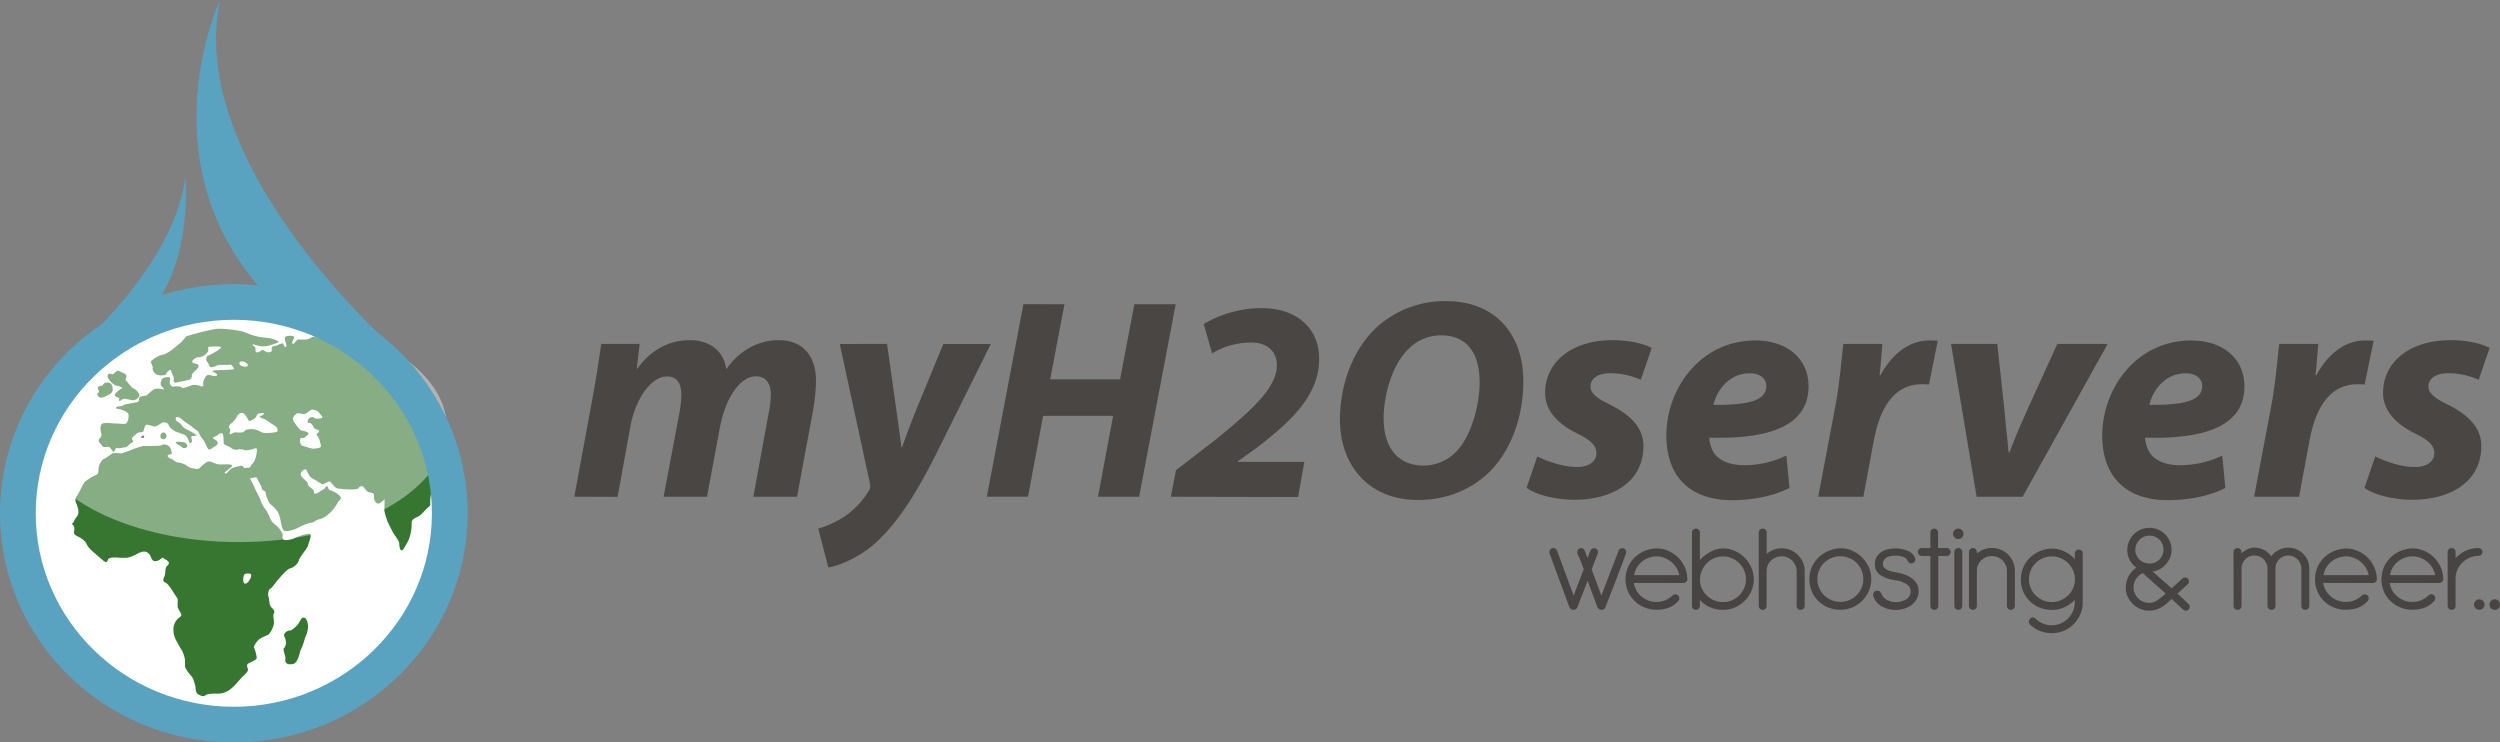 <svg id="Laag_1" data-name="Laag 1" xmlns="http://www.w3.org/2000/svg" viewBox="0 0 944.12 280.4"><rect x="0" y="0" width="944.12" height="280.4" fill="#808080" stroke="none"/><defs><style>.cls-1{fill:#59a3c1;}.cls-2{fill:#484443;}.cls-3,.cls-6{fill:#fff;}.cls-4{fill:#367631;}.cls-5{fill:#2b2522;}.cls-6{opacity:0.4;}.cls-7{fill:#4a4644;}</style></defs><path class="cls-1" d="M180.39,161.79S98.58,91.78,112.09,28c0,0-27.37,58.4,13.93,107.28Z" transform="translate(-29 -27.96)"/><path class="cls-1" d="M50.17,166.43S94.68,131.57,99,94.63c0,0,3,31.76-13,50.3Z" transform="translate(-29 -27.96)"/><path class="cls-2" d="M624.75,237.14a1.56,1.56,0,0,1,0-1.2,1.49,1.49,0,0,1,.77-.87,1.37,1.37,0,0,1,1.14,0,1.62,1.62,0,0,1,.79.8l1.07,2.88,1.11-2.88a1.48,1.48,0,0,1,.82-.77,1.45,1.45,0,0,1,1.91.82,1.36,1.36,0,0,1,0,1.1,2.15,2.15,0,0,1-.12.36l-.39,1-.7,1.82c-.29.76-.65,1.69-1.07,2.81l3.68,9.85,6.52-17a1.33,1.33,0,0,1,.8-.77,1.47,1.47,0,0,1,1.94.82,1.4,1.4,0,0,1,0,1.1c0,.06-.15.39-.36,1s-.6,1.64-1.16,3.13l-2.32,6.1q-1.49,3.85-3.8,9.82a2.16,2.16,0,0,1-.55.86,1.45,1.45,0,0,1-1,.34,1.49,1.49,0,0,1-1.09-.41,2.46,2.46,0,0,1-.56-.79c-.74-2-1.4-3.78-2-5.38s-1.14-3.08-1.62-4.42q-.72,2-1.67,4.37t-2.1,5.43a2.08,2.08,0,0,1-.56.86,1.43,1.43,0,0,1-1,.34,1.46,1.46,0,0,1-1.08-.41,2.32,2.32,0,0,1-.56-.79q-2-5.52-3.43-9.32c-.94-2.53-1.69-4.58-2.27-6.15s-1-2.69-1.26-3.38-.39-1.05-.39-1.08a1.71,1.71,0,0,1,0-1.2,1.3,1.3,0,0,1,.72-.87,1.36,1.36,0,0,1,1.23,0,1.92,1.92,0,0,1,.8.8l6.28,17,3.82-9.94q-1.15-3.07-1.67-4.4C624.92,237.67,624.75,237.2,624.75,237.14Z" transform="translate(-29 -27.96)"/><path class="cls-2" d="M646,248.09a8.28,8.28,0,0,0,1,2.86,8.68,8.68,0,0,0,4.5,3.79,8.8,8.8,0,0,0,6.38-.1,8.85,8.85,0,0,0,2.75-1.8,1.5,1.5,0,1,1,2.13,2.12,9.1,9.1,0,0,1-3.6,2.52,13.41,13.41,0,0,1-4.62.74,11.92,11.92,0,0,1-4.52-.86,11.76,11.76,0,0,1-3.69-2.4,11.08,11.08,0,0,1-2.52-3.66,11.43,11.43,0,0,1-.92-4.61,11.25,11.25,0,0,1,.9-4.49,11.46,11.46,0,0,1,2.46-3.65,12,12,0,0,1,3.73-2.49,12.75,12.75,0,0,1,4.66-1,10.68,10.68,0,0,1,4.38.92,12.5,12.5,0,0,1,3.64,2.44,11.68,11.68,0,0,1,2.54,3.61,11.55,11.55,0,0,1,1,4.42,1.31,1.31,0,0,1-.41,1.24,1.65,1.65,0,0,1-1.09.44Zm8.55-10a8.26,8.26,0,0,0-3,.55,9.19,9.19,0,0,0-2.56,1.49,7.92,7.92,0,0,0-1.88,2.23,8.71,8.71,0,0,0-1,2.79h17.06a8.62,8.62,0,0,0-3-5,9.25,9.25,0,0,0-2.57-1.49A8.22,8.22,0,0,0,654.52,238.05Z" transform="translate(-29 -27.96)"/><path class="cls-2" d="M679.71,235.07a10.67,10.67,0,0,1,4.42.94,12.26,12.26,0,0,1,3.7,2.52,12.13,12.13,0,0,1,2.54,3.7,11.08,11.08,0,0,1,.94,4.51,10.93,10.93,0,0,1-.92,4.44,12,12,0,0,1-2.49,3.68,11.55,11.55,0,0,1-8.29,3.41,11.72,11.72,0,0,1-4.83-1,11.26,11.26,0,0,1-3.82-2.71v2.21a1.44,1.44,0,0,1-.44,1.06,1.52,1.52,0,0,1-2.12,0,1.44,1.44,0,0,1-.44-1.06V229.07a1.5,1.5,0,0,1,3,0v10.37a15.77,15.77,0,0,1,3.82-3A10.55,10.55,0,0,1,679.71,235.07ZM671,247.13a7.74,7.74,0,0,0,.77,3.21,8.81,8.81,0,0,0,4.59,4.35,8.47,8.47,0,0,0,3.29.65,8.57,8.57,0,0,0,3.38-.67,8.64,8.64,0,0,0,4.64-4.59,8.15,8.15,0,0,0,.68-3.34,8.34,8.34,0,0,0-.68-3.36,8.68,8.68,0,0,0-8-5.28,8.45,8.45,0,0,0-6,2.45,9,9,0,0,0-1.89,2.73,8.8,8.8,0,0,0-.77,3.46Z" transform="translate(-29 -27.96)"/><path class="cls-2" d="M709,258.27a1.47,1.47,0,0,1-1.06-.43,1.44,1.44,0,0,1-.44-1.06V243.67a5.28,5.28,0,0,0-.46-2.19,5.65,5.65,0,0,0-1.23-1.8,5.66,5.66,0,0,0-4-1.63,5.47,5.47,0,0,0-2.18.43,6.31,6.31,0,0,0-1.79,1.15,5.18,5.18,0,0,0-1.2,1.71,5.87,5.87,0,0,0-.49,2.09v13.35a1.42,1.42,0,0,1-.41,1.08,1.47,1.47,0,0,1-1.09.41,1.39,1.39,0,0,1-1-.43,1.64,1.64,0,0,1-.46-1.06V229.07a1.43,1.43,0,0,1,.43-1.06,1.53,1.53,0,0,1,2.13,0,1.43,1.43,0,0,1,.43,1.06v8.07a8.62,8.62,0,0,1,2.57-1.54,8.13,8.13,0,0,1,3.09-.58,8.72,8.72,0,0,1,6.16,2.52,8.65,8.65,0,0,1,1.86,2.77,8.44,8.44,0,0,1,.68,3.36v13.11a1.44,1.44,0,0,1-.44,1.06A1.47,1.47,0,0,1,709,258.27Z" transform="translate(-29 -27.96)"/><path class="cls-2" d="M724.08,235a10.63,10.63,0,0,1,4.42.94,12.14,12.14,0,0,1,6.24,6.22,11.26,11.26,0,0,1,0,9,12,12,0,0,1-2.49,3.67,11.5,11.5,0,0,1-8.29,3.41,11.89,11.89,0,0,1-4.52-.86,11.76,11.76,0,0,1-3.69-2.4,11.08,11.08,0,0,1-2.52-3.66,11.43,11.43,0,0,1-.92-4.61,11.44,11.44,0,0,1,3.36-8.14,12,12,0,0,1,3.73-2.49A12.75,12.75,0,0,1,724.08,235Zm-8.75,11.67A8.31,8.31,0,0,0,716,250a8.63,8.63,0,0,0,1.86,2.74,8.94,8.94,0,0,0,2.75,1.85,8.44,8.44,0,0,0,3.36.67,8.65,8.65,0,0,0,3.39-.67A8.64,8.64,0,0,0,732,250a8.3,8.3,0,0,0,.67-3.34,8.51,8.51,0,0,0-.67-3.36,8.66,8.66,0,0,0-1.86-2.76,8.84,8.84,0,0,0-2.78-1.85,8.65,8.65,0,0,0-3.39-.67,8.44,8.44,0,0,0-3.36.67,8.94,8.94,0,0,0-2.75,1.85,8.64,8.64,0,0,0-2.54,6.12Z" transform="translate(-29 -27.96)"/><path class="cls-2" d="M749.36,239.63a2.66,2.66,0,0,0-1.67-1.37,8.48,8.48,0,0,0-2.83-.45,11.8,11.8,0,0,0-1.66.12,4.58,4.58,0,0,0-1.53.48,3.33,3.33,0,0,0-1.13,1,2.68,2.68,0,0,0-.46,1.64,1.8,1.8,0,0,0,.46,1.24,3.62,3.62,0,0,0,1.16.89,6.53,6.53,0,0,0,1.54.56c.57.12,1.11.24,1.62.33a19.65,19.65,0,0,1,3.36.84,10.55,10.55,0,0,1,2.76,1.42,6.72,6.72,0,0,1,1.88,2.07,5.37,5.37,0,0,1,.7,2.78,6.29,6.29,0,0,1-.67,2.91,6.72,6.72,0,0,1-1.86,2.25,8.64,8.64,0,0,1-2.78,1.45,11.34,11.34,0,0,1-3.39.5,10.17,10.17,0,0,1-5.34-1.39,6.79,6.79,0,0,1-3.07-3.85,1.61,1.61,0,0,1,.1-1.2,1.5,1.5,0,0,1,1-.77,1.4,1.4,0,0,1,1.18.15,1.85,1.85,0,0,1,.8,1,4.52,4.52,0,0,0,2.15,2.33,6.84,6.84,0,0,0,3.21.79,7.27,7.27,0,0,0,4-1.08,3.44,3.44,0,0,0,1.67-3.05,3.21,3.21,0,0,0-1.64-2.69,9.59,9.59,0,0,0-4.07-1.44,13.48,13.48,0,0,1-5.63-1.9,4.61,4.61,0,0,1-2.15-4.1,5.27,5.27,0,0,1,2.47-4.71,7.68,7.68,0,0,1,2.51-1,12.8,12.8,0,0,1,2.8-.32,12.62,12.62,0,0,1,2.3.22,9.53,9.53,0,0,1,2.1.63,6.55,6.55,0,0,1,1.72,1,4,4,0,0,1,1.14,1.49,1.72,1.72,0,0,1,.14,1.32,1.35,1.35,0,0,1-1,.93,1.17,1.17,0,0,1-1.11-.07A2.17,2.17,0,0,1,749.36,239.63Z" transform="translate(-29 -27.96)"/><path class="cls-2" d="M758,237.9h-3.22a1.46,1.46,0,0,1-1.07-.43,1.48,1.48,0,0,1,0-2.11,1.46,1.46,0,0,1,1.07-.43H758v-5.86a1.47,1.47,0,0,1,.43-1.06,1.43,1.43,0,0,1,1.05-.43,1.39,1.39,0,0,1,1,.43,1.43,1.43,0,0,1,.43,1.06v5.86h3.23a1.49,1.49,0,0,1,1.51,1.49,1.4,1.4,0,0,1-.44,1.05,1.43,1.43,0,0,1-1.06.43H761v18.88a1.43,1.43,0,0,1-.43,1.06,1.5,1.5,0,0,1-1.07.43,1.47,1.47,0,0,1-1.06-.43,1.44,1.44,0,0,1-.44-1.06Z" transform="translate(-29 -27.96)"/><path class="cls-2" d="M766.57,229.55a1.89,1.89,0,0,1,.58-1.4,2,2,0,0,1,2.8,0,1.89,1.89,0,0,1,.58,1.4,1.87,1.87,0,0,1-.58,1.39,2,2,0,0,1-2.8,0A1.87,1.87,0,0,1,766.57,229.55Zm.48,6.87a1.5,1.5,0,0,1,3,0v20.36a1.44,1.44,0,0,1-.44,1.06,1.52,1.52,0,0,1-2.12,0,1.44,1.44,0,0,1-.44-1.06Z" transform="translate(-29 -27.96)"/><path class="cls-2" d="M788.42,258.27a1.5,1.5,0,0,1-1.07-.43,1.43,1.43,0,0,1-.43-1.06V243.57a5.39,5.39,0,0,0-.46-2.18,6,6,0,0,0-1.24-1.81,5.61,5.61,0,0,0-1.81-1.2,5.79,5.79,0,0,0-2.2-.43,5.64,5.64,0,0,0-2.17.43,6.07,6.07,0,0,0-1.79,1.16,5.28,5.28,0,0,0-1.21,1.7,6,6,0,0,0-.48,2.09v13.45a1.44,1.44,0,0,1-.44,1.06,1.52,1.52,0,0,1-2.12,0,1.44,1.44,0,0,1-.44-1.06V236.42a1.5,1.5,0,0,1,3,0V237a9,9,0,0,1,2.56-1.54,8.39,8.39,0,0,1,3.09-.57,8.72,8.72,0,0,1,6.17,2.52,8.58,8.58,0,0,1,2.53,6.12v13.21a1.43,1.43,0,0,1-.43,1.06A1.49,1.49,0,0,1,788.42,258.27Z" transform="translate(-29 -27.96)"/><path class="cls-2" d="M795.67,261.58a1.48,1.48,0,0,1,1-.45,1.33,1.33,0,0,1,1,.41,8.88,8.88,0,0,0,2.75,1.87,8.37,8.37,0,0,0,3.39.67,8.57,8.57,0,0,0,3.38-.67,8.84,8.84,0,0,0,2.78-1.85,8.75,8.75,0,0,0,1.86-2.74,8.31,8.31,0,0,0,.68-3.34v-1a11.78,11.78,0,0,1-3.85,2.81,11.41,11.41,0,0,1-4.85,1,11.89,11.89,0,0,1-4.52-.86,11.66,11.66,0,0,1-3.7-2.41,11.16,11.16,0,0,1-2.51-3.65,11.89,11.89,0,0,1,0-9.1,11.49,11.49,0,0,1,2.47-3.65,12.23,12.23,0,0,1,3.72-2.5,13,13,0,0,1,4.66-1,11.3,11.3,0,0,1,4.74,1.11,12.17,12.17,0,0,1,3.87,2.88v-2.12a1.43,1.43,0,0,1,.43-1.05,1.51,1.51,0,0,1,2.13,0,1.43,1.43,0,0,1,.43,1.05v18.54a10.85,10.85,0,0,1-.92,4.45,12.19,12.19,0,0,1-2.48,3.67,11.55,11.55,0,0,1-8.29,3.41,11.52,11.52,0,0,1-8.22-3.27l0,0a1.34,1.34,0,0,1-.41-1.06A1.54,1.54,0,0,1,795.67,261.58Zm-.43-14.84a8.3,8.3,0,0,0,.67,3.34,8.75,8.75,0,0,0,1.86,2.74,8.86,8.86,0,0,0,2.76,1.85,8.68,8.68,0,0,0,6.64,0,9.24,9.24,0,0,0,2.73-1.75,8.44,8.44,0,0,0,1.89-2.6,8.63,8.63,0,0,0,.8-3.21v-.72a8.88,8.88,0,0,0-.8-3.25,8.62,8.62,0,0,0-1.89-2.64,8.92,8.92,0,0,0-2.73-1.77,8.24,8.24,0,0,0-3.28-.65,8.37,8.37,0,0,0-3.36.67,8.69,8.69,0,0,0-2.76,1.85,8.58,8.58,0,0,0-2.53,6.12Z" transform="translate(-29 -27.96)"/><path class="cls-2" d="M831.82,249.72a8.62,8.62,0,0,1,1.09-4.25,8.86,8.86,0,0,1,2.93-3.15s-.05,0-.05,0a8.12,8.12,0,0,1-2.49-2.88,8,8,0,0,1-.94-3.84,8.38,8.38,0,0,1,14.28-5.88,8.33,8.33,0,0,1,1.79,2.64,8.19,8.19,0,0,1,.65,3.24,7.82,7.82,0,0,1-.55,2.93A9.39,9.39,0,0,1,847,241a8.44,8.44,0,0,1-2.25,1.85,7.47,7.47,0,0,1-2.8.93l7.15,6.34,4.11-3.69a1.6,1.6,0,0,1,1.08-.37,1.32,1.32,0,0,1,1,.51,1.62,1.62,0,0,1,.36,1.1,1.3,1.3,0,0,1-.51,1l-3.82,3.46,4.11,3.84a1.34,1.34,0,0,1,.51,1,1.63,1.63,0,0,1-.36,1.11,1.3,1.3,0,0,1-1,.5,1.58,1.58,0,0,1-1.11-.36l-4.35-4.08-1.79,1.63a11.43,11.43,0,0,1-3,2,8.3,8.3,0,0,1-3.67.79,8.76,8.76,0,0,1-3.46-.69,9,9,0,0,1-2.82-1.9,8.93,8.93,0,0,1-2.62-6.29Zm6.39-5.33a5.86,5.86,0,0,0-2.49,2.16,5.67,5.67,0,0,0-1,3.17,5.88,5.88,0,0,0,.46,2.31,6.29,6.29,0,0,0,1.28,1.87,6,6,0,0,0,1.89,1.27,5.72,5.72,0,0,0,2.32.46,5.34,5.34,0,0,0,2.92-.92,24.62,24.62,0,0,0,3.27-2.59Zm-2.81-8.84a5.22,5.22,0,0,0,.39,2,5,5,0,0,0,1.11,1.66,5.39,5.39,0,0,0,1.69,1.13,6.13,6.13,0,0,0,2.13.45,5.35,5.35,0,0,0,2.08-.4,5.31,5.31,0,0,0,2.83-2.81,5.41,5.41,0,0,0,0-4.13,5.47,5.47,0,0,0-1.14-1.69,5.25,5.25,0,0,0-1.69-1.12A5.39,5.39,0,0,0,837,231.8a5.47,5.47,0,0,0-1.14,1.69A5.22,5.22,0,0,0,835.4,235.55Z" transform="translate(-29 -27.96)"/><path class="cls-2" d="M872.48,236.42a1.43,1.43,0,0,1,.43-1.06,1.46,1.46,0,0,1,1.07-.43,1.49,1.49,0,0,1,1.5,1.49v.52a8.36,8.36,0,0,1,2.15-1.49,6,6,0,0,1,2.72-.67,7.64,7.64,0,0,1,3.68.89,7.88,7.88,0,0,1,2.71,2.38,8.3,8.3,0,0,1,2.75-2.38,8,8,0,0,1,6.77-.26,7.89,7.89,0,0,1,4.2,4.17,7.65,7.65,0,0,1,.63,3.08v14.12a1.43,1.43,0,0,1-.43,1.06,1.53,1.53,0,0,1-2.13,0,1.43,1.43,0,0,1-.43-1.06V242.66a4.68,4.68,0,0,0-.39-1.9,5.07,5.07,0,0,0-1.06-1.56,5.16,5.16,0,0,0-1.58-1.06,5,5,0,0,0-3.81,0,4.7,4.7,0,0,0-1.55,1.06,5.19,5.19,0,0,0-1,1.56,4.68,4.68,0,0,0-.39,1.9v14.12a1.43,1.43,0,0,1-.43,1.06,1.53,1.53,0,0,1-2.13,0,1.43,1.43,0,0,1-.43-1.06V242.66a5.08,5.08,0,0,0-1.53-3.51,4.73,4.73,0,0,0-3.41-1.39,4.65,4.65,0,0,0-3.4,1.37,4.84,4.84,0,0,0-1.47,3.34v14.31a1.44,1.44,0,0,1-.44,1.06,1.47,1.47,0,0,1-1.06.43,1.5,1.5,0,0,1-1.07-.43,1.43,1.43,0,0,1-.43-1.06Z" transform="translate(-29 -27.96)"/><path class="cls-2" d="M906.36,248.09a8.1,8.1,0,0,0,1,2.86,8.75,8.75,0,0,0,1.9,2.28,8.9,8.9,0,0,0,2.59,1.51,8.8,8.8,0,0,0,6.38-.1,9,9,0,0,0,2.76-1.8,1.43,1.43,0,0,1,1.06-.43,1.46,1.46,0,0,1,1.07.43,1.52,1.52,0,0,1,0,2.12,9.2,9.2,0,0,1-3.61,2.52,13.31,13.31,0,0,1-4.61.74A11.7,11.7,0,0,1,906.7,255a11.38,11.38,0,0,1-3.43-8.27,11.33,11.33,0,0,1,3.36-8.14,11.91,11.91,0,0,1,3.72-2.49,12.8,12.8,0,0,1,4.66-1,10.65,10.65,0,0,1,4.38.92,12.55,12.55,0,0,1,3.65,2.44,11.79,11.79,0,0,1,3.58,8,1.32,1.32,0,0,1-.42,1.24,1.63,1.63,0,0,1-1.08.44Zm8.56-10a8.22,8.22,0,0,0-3,.55,9.1,9.1,0,0,0-2.57,1.49,8.26,8.26,0,0,0-1.88,2.23,9,9,0,0,0-1,2.79h17.06a8.62,8.62,0,0,0-3-5,9.19,9.19,0,0,0-2.56-1.49A8.26,8.26,0,0,0,914.92,238.05Z" transform="translate(-29 -27.96)"/><path class="cls-2" d="M931.45,248.09a8.1,8.1,0,0,0,1,2.86,8.75,8.75,0,0,0,1.9,2.28,8.9,8.9,0,0,0,2.59,1.51,8.8,8.8,0,0,0,6.38-.1,9,9,0,0,0,2.76-1.8,1.5,1.5,0,1,1,2.12,2.12,9.1,9.1,0,0,1-3.6,2.52,13.35,13.35,0,0,1-4.61.74,11.85,11.85,0,0,1-4.52-.86,11.69,11.69,0,0,1-3.7-2.4,11.05,11.05,0,0,1-2.51-3.66,11.89,11.89,0,0,1,0-9.1,11.49,11.49,0,0,1,2.47-3.65,11.79,11.79,0,0,1,3.72-2.49,12.8,12.8,0,0,1,4.66-1,10.65,10.65,0,0,1,4.38.92,12.55,12.55,0,0,1,3.65,2.44,11.82,11.82,0,0,1,2.53,3.61,11.55,11.55,0,0,1,1,4.42,1.29,1.29,0,0,1-.41,1.24,1.65,1.65,0,0,1-1.08.44Zm8.56-10a8.31,8.31,0,0,0-3,.55,9.19,9.19,0,0,0-2.56,1.49,8.26,8.26,0,0,0-1.88,2.23,9,9,0,0,0-1,2.79h17.06a8.62,8.62,0,0,0-3-5A9.19,9.19,0,0,0,943,238.6,8.26,8.26,0,0,0,940,238.05Z" transform="translate(-29 -27.96)"/><path class="cls-2" d="M953.35,236.42a1.43,1.43,0,0,1,.43-1.06,1.53,1.53,0,0,1,2.13,0,1.43,1.43,0,0,1,.43,1.06v2.35a11.7,11.7,0,0,1,3.73-2.76,11.35,11.35,0,0,1,4.73-1.08,1.73,1.73,0,0,1,1.24.43,1.44,1.44,0,0,1,0,2.11,1.73,1.73,0,0,1-1.24.43,8.53,8.53,0,0,0-3.24.73,9.15,9.15,0,0,0-2.63,1.77,8.81,8.81,0,0,0-1.84,2.6,8.14,8.14,0,0,0-.75,3.16v10.62a1.43,1.43,0,0,1-.43,1.06,1.53,1.53,0,0,1-2.13,0,1.43,1.43,0,0,1-.43-1.06Z" transform="translate(-29 -27.96)"/><path class="cls-2" d="M963.31,256.3a2,2,0,0,1,2-2,1.89,1.89,0,0,1,1.4.58,2,2,0,0,1,0,2.78,2,2,0,0,1-2.8,0A1.86,1.86,0,0,1,963.31,256.3Z" transform="translate(-29 -27.96)"/><path class="cls-2" d="M969.15,256.3a2,2,0,1,1,.58,1.39A1.91,1.91,0,0,1,969.15,256.3Z" transform="translate(-29 -27.96)"/><path class="cls-3" d="M194,221.8c0,41.75-34.18,75.6-76.34,75.6s-76.33-33.85-76.33-75.6,34.17-75.6,76.33-75.6S194,180.05,194,221.8Z" transform="translate(-29 -27.96)"/><path class="cls-4" d="M192.37,212.51c-.66,1.81-.83-5.36-1-6.73-.59-4.15-.81-8.24-1.28-12.39-1.14-10.25-7.48-15.11-11.58-23.91-1.46-3.16-3.66-6.76-5.86-10.56-.36.11-.65.17-.74.1s0-.41.35-.77c-1.39-2.4-2.75-4.87-3.95-7.38a1.31,1.31,0,0,1-1,.49c-1,.11-1.67,1.44,0,2.22s2.22,1.33,1.78,1.78-2.34-.23-2.34-.23a7.54,7.54,0,0,0-2.33-.66,27.4,27.4,0,0,1-2.89-.67c-.89-.11-2.67-.11-3.11.33s-1.56,1.78-2.44,1.34-.89-.89-2.12-.45-2.44-.33-3.11.34-.11.66-2.23,0-1.66.44-3.66.77-3.22-.33-3.78.34-1.33,1.89-1.66,1.11,1.11-2.11.55-2.56a4.59,4.59,0,0,0-3.22.11c-.33.34-.12,1.56.11,2s.55,2.22-.11,1.88-.56-1.44-1.23-1.33a5.41,5.41,0,0,0-1.77.67c-.34.22-1.67.22-2,.66s.12,1.67-.44,1.78a2.07,2.07,0,0,1-2.22-.22c-1.22-.78-1.22-.34-1.56-.11s-1.89,1.11-2,.11.22-1.34-.78-2-.22-.67,1.12-.22a8.29,8.29,0,0,0,5.44-.12c2.45-.77,3.45-1.1,2.45-1.55a12.47,12.47,0,0,0-3.56-1.11,25.35,25.35,0,0,1-6.11-1.11c-2.45-.89-3-1.22-4-1.45s-7.12-1.22-9.89-.78A89.74,89.74,0,0,0,99.3,155a19.93,19.93,0,0,1-2.55,2.78c-1.45,1.11-4.11,3.67-6.23,4.11S86,164.14,86,164.58s.89,2.11.67,2.45.44,2,1.66,2.44,3.34.34,3.45-.33S93.52,167,93.64,168s1.22,2.55,1,3.21,0,1.34.77,1.23,4.89-1,4.89-1,1.34-.55,1.12-1.44,1.44-2.12,1.77-2.45,1.56-1.67.12-2.11-2.56-.56-1-1.89,2.55,0,4.55-2-.45-2.56,1.67-2.67,4.33-.22,3.88.45-3,2.11-4.44,2.78a1.54,1.54,0,0,0-.66,2.55c.55.66.77,2.22,1.77,2s2.23-1,3.33-.89a32.69,32.69,0,0,0,3.67-.11c.34,0,1.89,1.56,1,1.78a29.41,29.41,0,0,1-3.9.22c-1.88.11-4,.11-4,.45s2.55,1.11,1.66,1.67-1.78-.12-2.89-.23-1.78,1.44-2.11,2.33.55,2.45-1.11,1.89a5.44,5.44,0,0,0-3.33-.33,27.16,27.16,0,0,1-2.89,1c-1.12.34-.67-.56-2.11-.56H95l-.89.12a2.3,2.3,0,0,1-1-1.45c-.11-.89.44-1.89-.11-2.11s-2.56.11-2.89.77-.67,1.9-.22,2.45,1.78,1.67.55,1.34-2.78-.44-3.66.22-2.45,2.11-2.45,2.11-2.78.23-2.78.89,0,1.55-1,1.67-2.33.44-3.67.66-1.22.78-2.77.89-1.78.78-.34,1,3.67,1.11,3.78,2.12a5.27,5.27,0,0,1-.67,3.11c-.38.68-2.66.22-4,.22s-4-.45-5.11,0-.89,2.66-.56,3.67a1.53,1.53,0,0,1-.55,1.89,1.24,1.24,0,0,0,0,1.78c.55.44,1,1.44,1.44,1.55s1.89-.33,2.45.22,1.11,1.89,1.45,1.56.77-1.78,1.33-1.45,1.89-.11,2.89-.22,1.55-1.22,2.55-1.78.45-.55.12-1.22,1-1.44,1.77-2.22,2.22-.11,2.56-1,.44-2.45,1.33-2.34,2.12.67,2.89.67,2.45-1.22,2.89-1.44,2.11-.12,2.34.88,2.11,2.23,2.55,2.45S98.53,192,99,192.36a4.81,4.81,0,0,1,1.33,2.23c.23.89,1,.89,1.12.11s-.56-2.22.22-2.11a4,4,0,0,0,1.67-.23,31.53,31.53,0,0,0-2.9-1.78,6.27,6.27,0,0,1-2.89-2.11c-.66-1.11-2.33-1.33-2.22-2.44s1.67-.44,2.56.45,3.11,2.11,3.89,2.88,2,1.12,2.33,2.12a9.76,9.76,0,0,0,1.67,2.55c.33.45,1.44,2.89,1.78,3.45s1.45-.11,2-.56,1.55-.67,1.66-1.56-1.33-1.55-1.77-1.88,1.11-.67,1.66-1.12,1.56-1.22,2-.55.23,3.33.45,3.78,2.45,1.11,2.89,1.66a3,3,0,0,0,2.67.45c.33-.33,2.11.22,2.55.33a9.48,9.48,0,0,0,2.67-.44c.88-.22,1.78-.89,1.67.55s-.45,3.67-1.56,4.78-.66,1.67-1.77,1.67-2,0-2.23,1.77a2.18,2.18,0,0,0,2.33,2.45c.89-.11,3.12-1,3.34-.22s1.44,2.44,1.67,3.67,1.44.77,1.55,1.89a10.86,10.86,0,0,0,1.67,4.11,16.6,16.6,0,0,1,2.78,2.78,11.75,11.75,0,0,1,1.11,3.22c.33,1.67.66,3.89,1.56,4.22s3.88-.55,4.44-.89,4.22-2.11,5.56-2.22,1.55-1,3.22-1.34,2.89-1.55,4-2.44a16.86,16.86,0,0,0,2.89-3.89c.44-.77,1.56-1.33,1-2.22a8.1,8.1,0,0,0-3.78-2.34c-.89-.11-.78-1.55-1.33-1.55s-.45.78-1.56,1.33-2.22,1.67-3,1.45.23-.78-1-1.78-1.66-1.22-1.66-2-2.45-2.24-2.68-3.34,1.67-2.67,2.23-1.67,1,2.56,2.44,3.22,2.79,1.79,3.45,2,2.33-1.23,2.89-1,1.66,2.22,2.67,2.56a27.59,27.59,0,0,0,4.88.44c.56,0,2.9.11,3.34-.55a1.25,1.25,0,0,1,1.33-.67c.56,0,1.56,2,2.33,2.22s2.23.11,2.12,1.56.66,2.66,1.44,2.78,2.56-1.67,2.56-1.67,0,2.78-.11,3.78,1.22,4.67,1.22,4.67,1.67,3.44,2.11,4.22,2.33,3.11,2.33,4.11.23,2.56.9,2.56,1.33-1.78,2.11-2.89a13,13,0,0,0,1.33-3.78,16.86,16.86,0,0,0,.33-3.89c0-.78.67-1.45,2.23-2.11s2.66-2.56,4-3.56a3.86,3.86,0,0,0,.83-.89A14.13,14.13,0,0,1,192.37,212.51Zm-69.84-46.38c-.56.78-3.49-.06-3.11-1.1C120,163.47,123.09,165.35,122.53,166.13Zm10.78,25a20.63,20.63,0,0,1-4.55.34c-1-.12-2.23-1.12-3.67-1.34s-3.22-.11-3.78.67-2.56.44-3.44.44-2,1.11-2.23.67c0,0,.67-2,0-2.22s.22-1.56.89-2a9.57,9.57,0,0,0,2.11-2.67,2,2,0,0,1,2.11-1.11c.56.11,1.78,2.11,2.11,2.78s1.45-.22,1.89-.45a2.66,2.66,0,0,0,1.23-1.44c.11-.56,1.11-.89,2.22-.89s.11.89-.67,1.11-.33.67,1,1.11,2.56,1.67,4,2.45S134.2,190.92,133.31,191.14Zm17.34-5.44c-.45.33-2.45.66-3.12,0s-2.21.11-2.32,1.33.44.33,1.11.78a5.28,5.28,0,0,1,1.32,1.78c.46.66,1.23.44,1.78,1s-1.55,1.23-.66,1.9,1.33,3.33,1.44,4-2.44,1-3.22.89-3.11-.89-3.89-1.12-1.22-3-.23-2.89,1.23-.22,2.35-1.22-1.67-1.44-2.45-1.66-2.34-2.67-2.89-3.45-.13-2,1.22-2.89c.67-.45,2.45.55,3.34,0s1.78-1.22,2.11-1.45,2.55.33,2.88,1S151.1,185.36,150.65,185.7Z" transform="translate(-29 -27.96)"/><path class="cls-4" d="M75.19,199.14c.44-.22,2.22-.77,3.22-1.22a32.74,32.74,0,0,1,4.67-1.55c.44,0,6,.11,6.78-.23a2.51,2.51,0,0,1,3.66,1.56c.89,2.45,0,1.56-.88,2s.33,1.44.78,1.44,2,1.45,2.77,1.45a11.36,11.36,0,0,1,2.67.78s1.89,1.44,2.89,1.44,1.78.78,2.89-.33,2.55-2.45,3.66-2.22,2.34,1.11,3.78,1.11,4.12-.23,4.56.33-3,2.44-2.78,2.89.67.33,1.78-1,2.78-1.33,4.11-1.67,2,1.78,2.22,2.44,1.23,1.9,2,3.34,1.55,3.44,2.44,5,1.45,3.89,2.34,4.89a15.63,15.63,0,0,1,2.22,4,6.15,6.15,0,0,0,2.33,2.78,9.72,9.72,0,0,1,2.45,3.33c.11.67-.67,2.12,1.11,2.23a8.39,8.39,0,0,0,3.89-1c.55-.22,4.89-1.89,5.45-1.23s-.78,3.56-.89,4.34-3.34,4.56-3.45,5.55-2,2.78-3.22,3-3.78,3.33-4.67,4.33-2.34,3.22-3,3.45-.89,2.55-.56,3,.11,3.11,1.12,4,1.33,1.55.88,2.33.23,2.56,0,4a9,9,0,0,1-1.89,3.78c-.44.45-3.22,1.23-4.11,2.34s-1.67,2.11-1.44,2.66a16.87,16.87,0,0,1,1,4c-.11.67-2.22,1.56-3.12,2s-.44,1.33-.21,2.23-1.56,2.33-2.34,3.11-2.89,3.44-4.33,4.44a7.74,7.74,0,0,1-4.56,1.67c-1.44-.11-4.23,0-4.78.56s-1.33.44-2.44-.11-1.23-1.34-1.34-2.56a7.29,7.29,0,0,0-.44-2,5.73,5.73,0,0,0-1.34-2.78,15,15,0,0,1-1.89-2.56c-.55-.67-.22-2.1-.33-3.33a10,10,0,0,0-1.34-3.89c-.55-.78-1.66-2.89-2.11-3.67a8.48,8.48,0,0,1-.88-4.55,5.42,5.42,0,0,1,2.55-4.11c.89-.67.12-1.56-.66-2.89s.11-3.56-.56-4.34-2.89-4.89-4.11-5.56-1.34-.88-.67-2.44,0-3.11,1.11-4.11.55-1.67-.66-2.33-.78-1-1.78-.23-2.34,1.23-3.11.45-.56-2-2-2.89-3.33.33-3.89.55a13.33,13.33,0,0,1-3.66,1.45,27.18,27.18,0,0,1-4.23-.11c-1.55,0-2.89.11-3.11.89s-.55,1.22-1.55.44-3-2.56-3-2.56-2.78-2.22-3.34-3.55-1.56-2.22-3.66-3.23-.9-2.11-1.12-3.22-1.33-1.56-.78-1.67.45-.89,1.67-2.44.44-3.22.23-4.11-1.34-2.23-.23-3.67,2.23-4.55,3.11-5.45a18.76,18.76,0,0,1,4.34-2.66c1.22-.56.44-2,1.11-3.67s1.67-2.45,2-2.45,1.57-1.15,2.89-1.88C72.4,198.7,74.74,199.36,75.19,199.14Zm48.57,45.68c-.3-.48-2.23-.34-2.56.22s-.67,3.11.33,3.34S124.31,245.71,123.76,244.82Z" transform="translate(-29 -27.96)"/><path class="cls-4" d="M144,261.27c-1.4-.4-1.55,1.44-2.67,2.67s-2.33,2.22-2.78,2.11-2.89.78-2.1,2.44.66,3.34-.12,4.12.67,3,.45,4.22.33,2,1.89,2,2.11-.55,2.78-2,.77-2.89,1.43-4.11,1.23-3.78,1.57-4.45a10.23,10.23,0,0,0,.89-4C145.21,263.05,144.76,261.49,144,261.27Z" transform="translate(-29 -27.96)"/><path class="cls-4" d="M90.75,191.25a1.4,1.4,0,0,0-.89,2.23,1.17,1.17,0,0,0,1.89-.34C92.31,192.36,91.3,191.25,90.75,191.25Z" transform="translate(-29 -27.96)"/><path class="cls-5" d="M82.3,193c-.27.42.89.56,1.11.11S83.08,191.81,82.3,193Z" transform="translate(-29 -27.96)"/><path class="cls-4" d="M95.52,194.92c-.4.24.67,1,1.23,1.22s1,.89,1.45,1,1.88,0,1.44-1.11a1.75,1.75,0,0,0-1.78-1.11C97.52,194.92,96.08,194.59,95.52,194.92Z" transform="translate(-29 -27.96)"/><path class="cls-4" d="M69,172.47c-1,.17-1.11,1.22-1.78,1.22s-1.44.22-1.22,1,.67,1.33,0,1.66.11,1.67,1,1.78a5.8,5.8,0,0,0,2.67-.89c.78-.33,1.89-1,1.89-2a3.44,3.44,0,0,0-.67-2.34A2.24,2.24,0,0,0,69,172.47Z" transform="translate(-29 -27.96)"/><path class="cls-4" d="M70.19,169.14c-.9.3-.56,1.44-.12,2a6.67,6.67,0,0,0,2.33,2.22c1.12.44,3.45.89,2.57,1.34A6.9,6.9,0,0,0,72.3,177c-.23.66,1.89,1.33,1.89,1.33s-.67.78-.11,1,.89-.78,1.77-.78,2.67.56,3.56.56,2.33-1.22,2.23-2a4.29,4.29,0,0,0-2.23-2.44c-1-.45-2.11-2.45-2.78-2.89s.67-1.56-.11-2.34-1.33-.67-2.22-1.22-1.67.11-2.23.78S70.85,168.91,70.19,169.14Z" transform="translate(-29 -27.96)"/><path class="cls-6" d="M197.75,189.44c0,23.88-35.22,43.24-78.66,43.24s-78.67-19.36-78.67-43.24,35.22-43.24,78.67-43.24S197.75,165.56,197.75,189.44Z" transform="translate(-29 -27.96)"/><path class="cls-1" d="M117.3,148.73c41.25,0,74.81,32.78,74.81,73.07s-33.56,73.07-74.81,73.07S42.49,262.09,42.49,221.8s33.56-73.07,74.81-73.07m0-13.49C68.53,135.24,29,174,29,221.8s39.53,86.56,88.3,86.56,88.3-38.76,88.3-86.56-39.54-86.56-88.3-86.56Z" transform="translate(-29 -27.96)"/><path class="cls-7" d="M245.88,215.55l7.2-38.94c1.3-7.32,2.24-13.57,2.95-18.77h14.52l-1.07,9.33h.24c5.31-7.44,12.39-10.74,19.83-10.74,9.2,0,13.21,5.9,13.69,11,5.19-7.43,12.39-11,19.94-11,8.85,0,14,5.78,14,15.57a80.18,80.18,0,0,1-.94,9.92L330,215.55H313.5l5.79-31.63a35.16,35.16,0,0,0,.82-7c0-4-1.77-6.84-5.66-6.84-5.67,0-11.33,7.55-13.57,19.23L296,215.55h-16.4l6-31.74a46.23,46.23,0,0,0,.71-6.61c0-4-1.3-7.08-5.43-7.08-5.78,0-11.92,8-13.92,19.47l-4.72,26Z" transform="translate(-29 -27.96)"/><path class="cls-7" d="M364,157.84,367.54,183c.83,6,1.42,10.15,1.89,13.81h.24c1.3-3.54,2.59-7.2,5.07-13.46l10.51-25.49h17.93l-20.65,41.54c-7.67,15.34-14.52,25.73-22.18,32.93-6.73,6.37-14.76,9.32-18.53,9.91L338,227.59a37,37,0,0,0,9.8-4.49,31.84,31.84,0,0,0,9.44-10,3.82,3.82,0,0,0,.23-2.83l-11.33-52.4Z" transform="translate(-29 -27.96)"/><path class="cls-7" d="M431,142.84l-5.4,28.37H452l5.39-28.37H473l-13.81,72.71H443.65L449.37,185H422.94l-5.72,30.53H401.68l13.81-72.71Z" transform="translate(-29 -27.96)"/><path class="cls-7" d="M471.16,215.55l1.94-10,15.11-11.65c14-11.44,23-19.64,23-28.05,0-5-3.45-8.52-9.6-8.52a27.92,27.92,0,0,0-14.88,4.1l-3.13-11.11a43.3,43.3,0,0,1,21.79-6c14.13,0,21.79,8.31,21.79,19.1,0,14.35-11.44,24.27-23.73,33.76l-7,5v.21h25.13l-2.37,13.27Z" transform="translate(-29 -27.96)"/><path class="cls-7" d="M604.28,172c0,13.27-4.64,26.21-12.94,34.3-6.8,6.58-16,10.47-26.86,10.47-18.88,0-29.45-13.38-29.45-30.32,0-13.16,4.85-26.21,13.37-34.41a38.13,38.13,0,0,1,26.54-10.36C594.14,141.65,604.28,154.6,604.28,172ZM560.59,160.1c-5.82,5.72-9.06,17.05-9.06,25.78,0,10.25,4.64,17.91,15.21,17.91a17.1,17.1,0,0,0,12.19-5.28c5.72-5.72,8.85-17.7,8.85-26.11,0-9.06-3.24-17.8-14.67-17.8A17.26,17.26,0,0,0,560.59,160.1Z" transform="translate(-29 -27.96)"/><path class="cls-7" d="M609.56,200.33c3.31,1.65,9.45,4,15,4,4.84,0,7.32-2.36,7.32-5.19s-1.89-4.84-7.2-7.44c-6.61-3.3-12.16-8.14-12.16-15.34,0-12,10.51-19.94,25.38-19.94,6.73,0,12,1.41,14.87,2.95l-4.13,12a28.54,28.54,0,0,0-11.45-2.47c-4.6,0-7.55,1.88-7.55,5.07,0,2.36,2.36,4.37,7,6.61,6.37,3.19,13,7.79,13,15.81,0,13.22-11.21,20.42-26.55,20.3-7.32-.12-14.16-2-17.58-4.48Z" transform="translate(-29 -27.96)"/><path class="cls-7" d="M704.79,212.25c-6.72,3.42-15.1,4.6-21.59,4.6-16.41,0-24.9-9.32-24.9-24.43,0-17.58,12.74-35.88,33.63-35.88,11.69,0,20.06,6.61,20.06,17.35,0,14.64-14.28,20-37.53,19.36a12.88,12.88,0,0,0,1.89,5.9c2.25,2.95,6.14,4.48,11.1,4.48A36.37,36.37,0,0,0,703.62,200Zm-15-43.31c-7.91,0-12.51,6.6-13.69,11.92,13.33.11,19.94-1.66,19.94-7.09C696.06,170.94,693.7,168.94,689.81,168.94Z" transform="translate(-29 -27.96)"/><path class="cls-7" d="M715.65,215.55l6.49-34.34c1.65-8.73,2.36-18.41,3-23.37h14.75c-.36,3.9-.59,7.79-1.07,11.8h.36c4.13-7.67,10.5-13.1,18.41-13.1a28.44,28.44,0,0,1,3.19.12l-3.31,16.52a21.36,21.36,0,0,0-2.71-.11c-10.86,0-15.94,9.67-18.06,21l-4,21.48Z" transform="translate(-29 -27.96)"/><path class="cls-7" d="M783.26,157.84,786,183.1c.59,7.08,1.19,11.44,1.54,15.69h.35c1.54-4.13,3.31-8.49,6.49-15.57l11.57-25.38h19l-32.1,57.71H775.47l-9.67-57.71Z" transform="translate(-29 -27.96)"/><path class="cls-7" d="M869.4,212.25c-6.72,3.42-15.1,4.6-21.59,4.6-16.41,0-24.9-9.32-24.9-24.43,0-17.58,12.74-35.88,33.63-35.88,11.69,0,20.06,6.61,20.06,17.35,0,14.64-14.28,20-37.53,19.36a12.88,12.88,0,0,0,1.89,5.9c2.25,2.95,6.14,4.48,11.1,4.48A36.37,36.37,0,0,0,868.23,200Zm-15-43.31c-7.91,0-12.51,6.6-13.69,11.92,13.33.11,19.94-1.66,19.94-7.09C860.67,170.94,858.31,168.94,854.42,168.94Z" transform="translate(-29 -27.96)"/><path class="cls-7" d="M880.26,215.55l6.49-34.34c1.65-8.73,2.36-18.41,3-23.37h14.75c-.36,3.9-.59,7.79-1.07,11.8h.36c4.13-7.67,10.5-13.1,18.41-13.1a28.44,28.44,0,0,1,3.19.12L922,173.18a21.36,21.36,0,0,0-2.71-.11c-10.86,0-15.94,9.67-18.06,21l-4,21.48Z" transform="translate(-29 -27.96)"/><path class="cls-7" d="M926,200.33c3.31,1.65,9.44,4,15,4,4.84,0,7.32-2.36,7.32-5.19s-1.89-4.84-7.2-7.44c-6.61-3.3-12.16-8.14-12.16-15.34,0-12,10.5-19.94,25.37-19.94,6.73,0,12,1.41,14.87,2.95l-4.13,12a28.53,28.53,0,0,0-11.44-2.47c-4.61,0-7.56,1.88-7.56,5.07,0,2.36,2.36,4.37,7,6.61,6.38,3.19,13,7.79,13,15.81,0,13.22-11.21,20.42-26.56,20.3-7.31-.12-14.16-2-17.58-4.48Z" transform="translate(-29 -27.96)"/></svg>